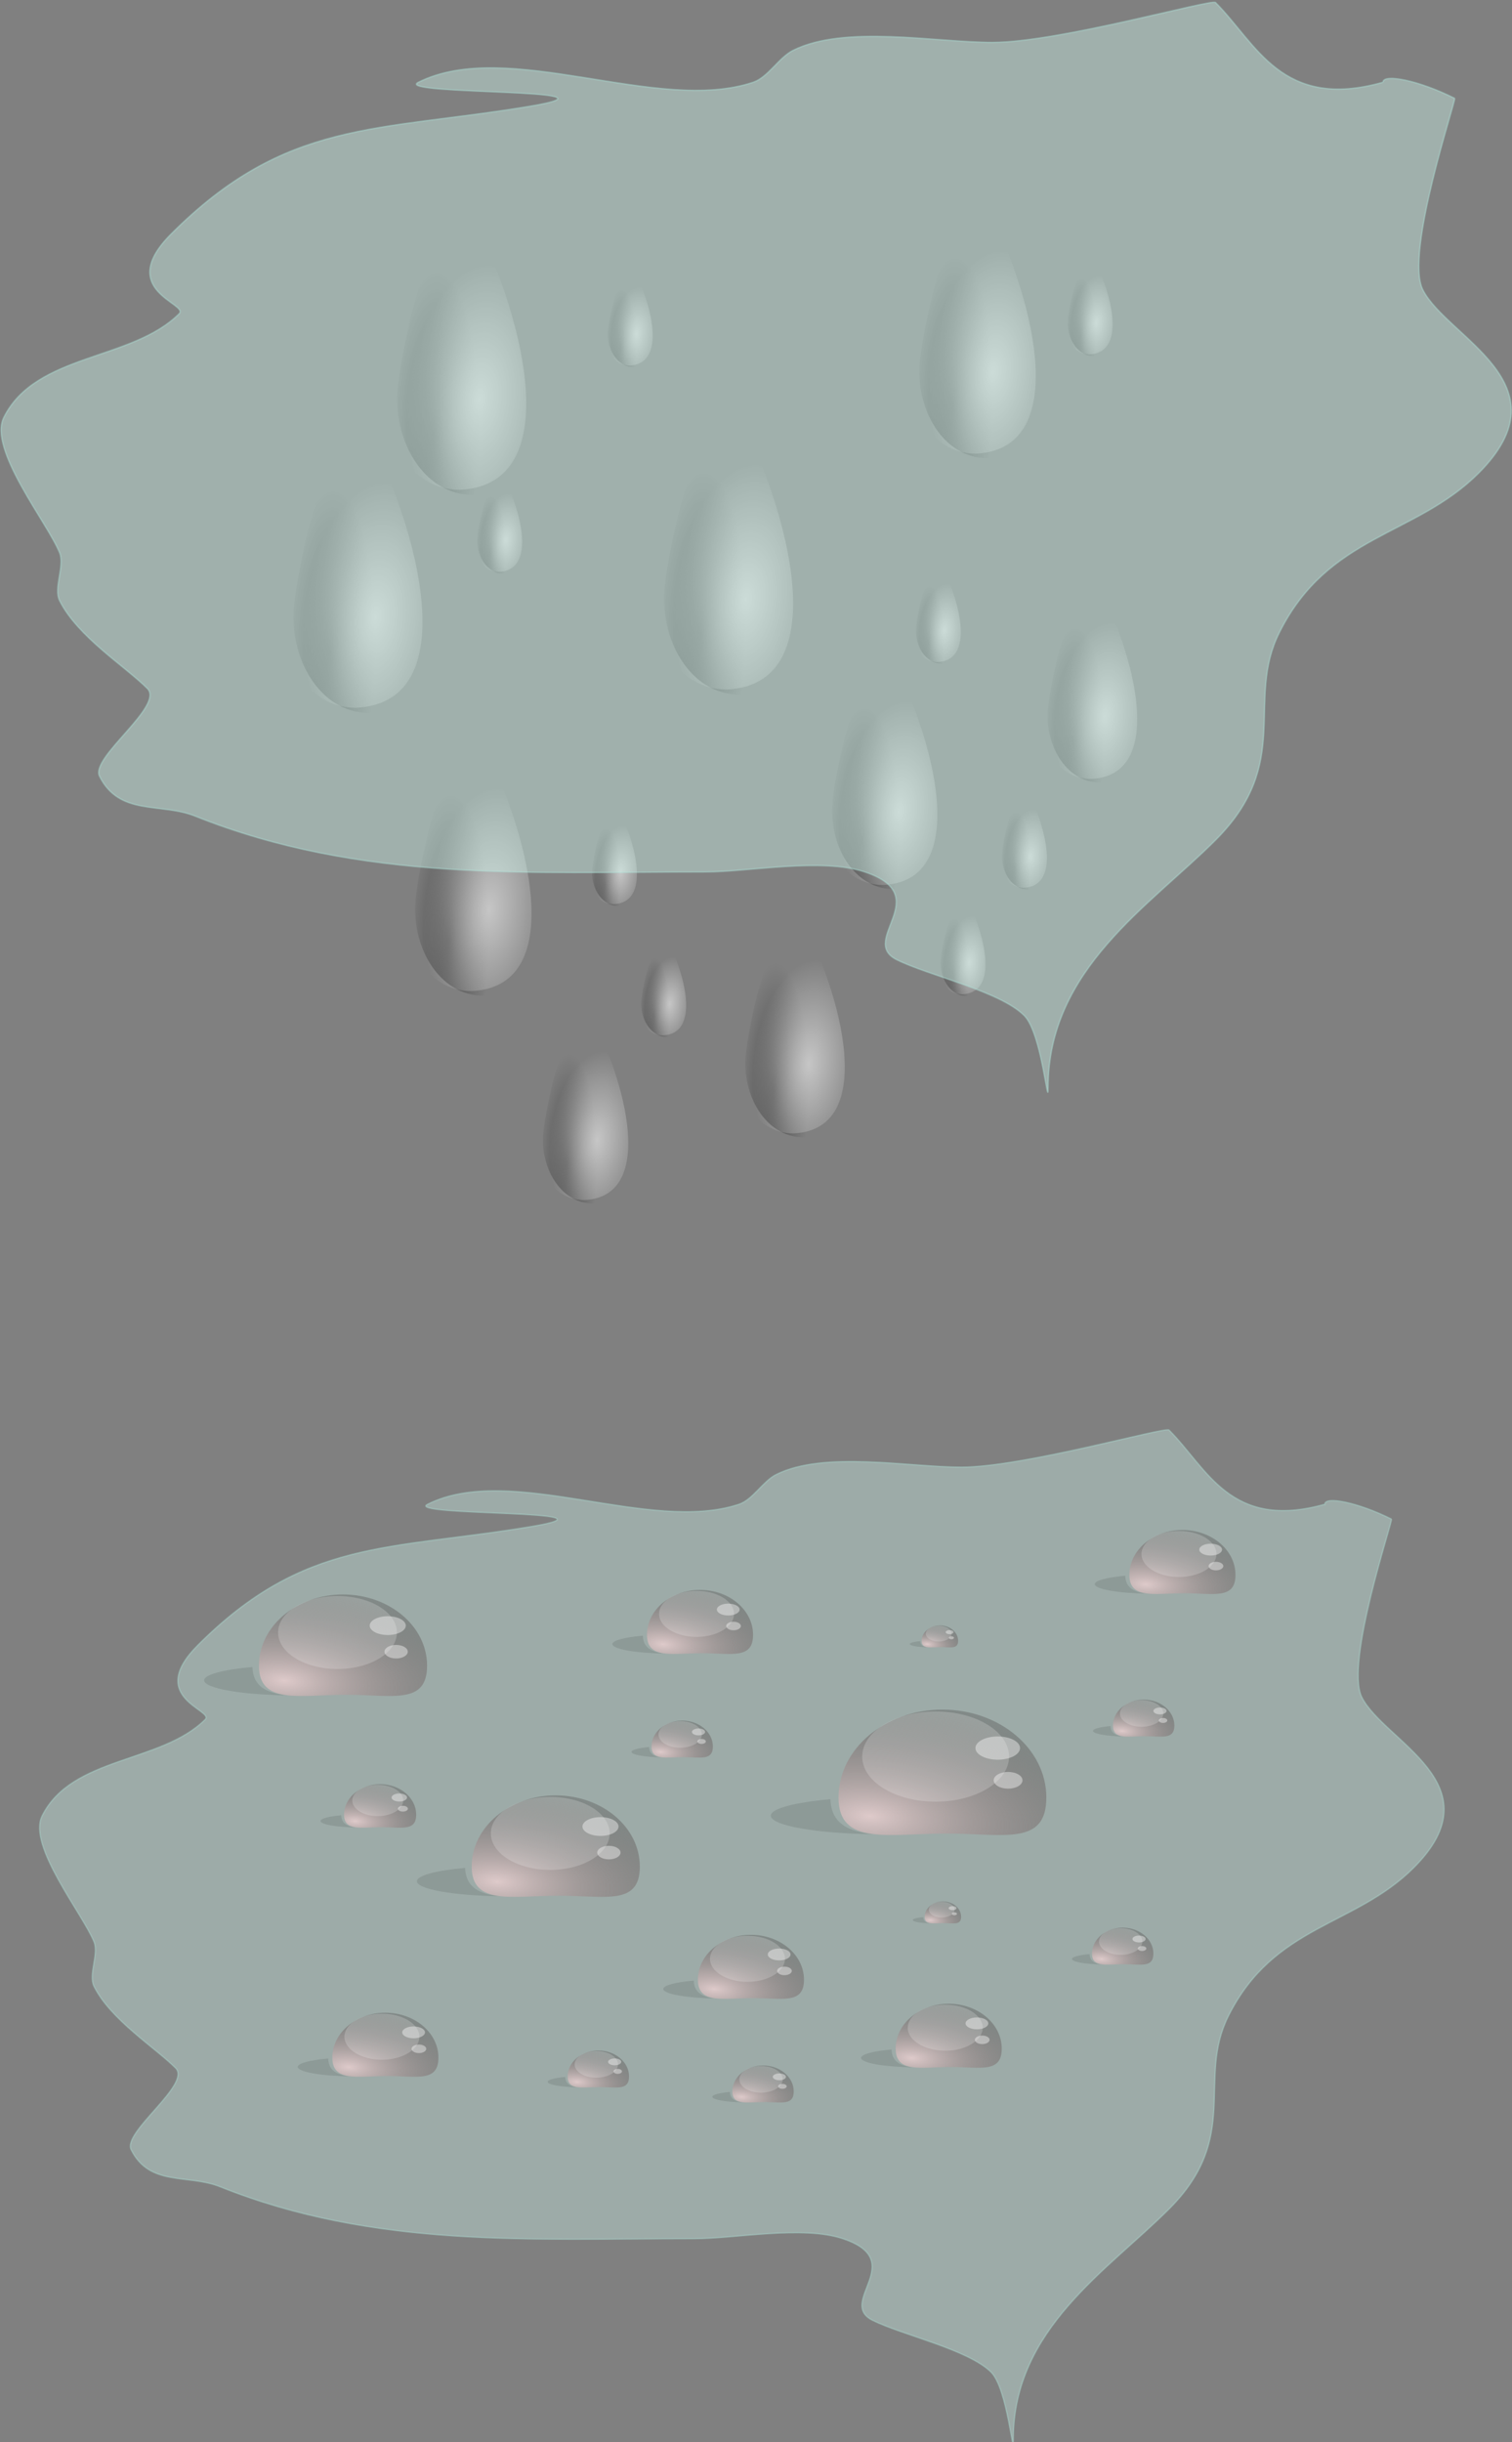<?xml version="1.0" encoding="UTF-8"?>
<svg version="1.1" viewBox="0 0 557.42 899.78" xmlns="http://www.w3.org/2000/svg" xmlns:xlink="http://www.w3.org/1999/xlink">
<rect x="0" y="0" width="557.42" height="899.78" fill="#808080" stroke="none"/>
<defs>
<radialGradient id="c" cx="-2464" cy="-3778.7" r="25.27" gradientTransform="matrix(3.675 .287 -.124 1.59 6116 2935)" gradientUnits="userSpaceOnUse">
<stop stop-color="#decaca" offset="0"/>
<stop stop-opacity="0" offset="1"/>
</radialGradient>
<radialGradient id="b" cx="-195.3" cy="582.29" r="118.76" gradientTransform="matrix(.635 .011 -.041 2.307 454.22 -838.71)" gradientUnits="userSpaceOnUse">
<stop offset="0"/>
<stop stop-opacity="0" offset="1"/>
</radialGradient>
<radialGradient id="a" cx="327.87" cy="768.84" r="118.76" gradientTransform="matrix(.995 .101 -.192 1.889 202.4 -1040.4)" gradientUnits="userSpaceOnUse">
<stop stop-color="#fff" offset="0"/>
<stop stop-color="#fff" stop-opacity="0" offset="1"/>
</radialGradient>
</defs>
<g transform="translate(-102.71 -28.462)">
<g transform="matrix(.492 0 0 .492 796.1 1879.8)">
<path d="m-416.67-2636.5c-70.684 19.829-88.085-26.974-116.67-55.556-2.716-2.716-109.1 27.778-155.56 27.778-39.567 0-102.92-12.43-138.89 5.556-9.866 4.933-17.446 18.778-27.778 22.222-66.907 22.302-170.89-31.22-233.33 0-18.331 9.166 153.36 4.069 77.778 16.667-107.17 17.862-169.9 8.785-250 88.889-39.394 39.394 12.401 48.711 5.556 55.556-32.986 32.986-99.829 27.436-122.22 72.222-11.174 22.348 30.603 73.729 38.889 94.444 3.676 9.191-4.424 24.485 0 33.333 12.514 25.028 45.875 45.875 61.111 61.111 12.062 12.062-39.908 47.963-33.333 61.111 13.969 27.939 42.608 18.154 66.667 27.778 115.67 46.268 231.71 38.889 355.56 38.889 30.154 0 80.878-10.078 111.11 0 49.719 16.573-4.673 47.663 22.222 61.111 21.885 10.943 71.86 21.86 88.889 38.889 12.423 12.423 16.667 67.568 16.667 50 0-82.29 70.569-126.12 116.67-172.22 54.198-54.198 20.584-96.724 44.444-144.44 34.228-68.455 94.777-67 138.89-111.11 62.686-62.686-22.258-94.516-38.889-127.78-12.814-25.628 23.618-132.64 22.222-133.33-25.316-12.658-50-17.312-50-11.111z" fill="#d5fff6" opacity=".339" stroke="#afe9dd" stroke-width="1px"/>
<g transform="matrix(2.493,0,0,2.493,5147.3,7068.1)" fill-rule="evenodd" stroke-width="0">
<g transform="translate(-9.907 .901)">
<path d="m-2480.3-3784.4c-8.575 0.754-14.506 2.258-14.506 4 0 2.397 11.122 4.348 25.128 4.5-6.277-0.575-10.439-2.598-10.622-8.5z" color="#000000" opacity=".102"/>
<path d="m-2427.8-3784.8c0 11.809-10.343 8.75-24.299 8.75s-26.24 3.059-26.24-8.75 11.314-21.382 25.27-21.382 25.27 9.573 25.27 21.382z" color="#000000" fill="url(#c)"/>
<ellipse transform="matrix(1.068,0,0,1.427,170.85,1609)" cx="-2458.4" cy="-3786.8" rx="16.718" ry="7.681" d="m -2441.682,-3786.8 c 0,4.242 -7.485,7.681 -16.718,7.681 -9.233,0 -16.718,-3.439 -16.718,-7.681 0,-4.242 7.485,-7.681 16.718,-7.681 9.233,0 16.718,3.439 16.718,7.681 z" color="#000000" fill="#fff" opacity=".195"/>
<ellipse transform="translate(1.581,-1.13)" cx="-2441.2" cy="-3795.7" rx="5.422" ry="2.824" d="m -2435.778,-3795.7 c 0,1.56 -2.428,2.824 -5.422,2.824 -2.994,0 -5.422,-1.264 -5.422,-2.824 0,-1.56 2.428,-2.824 5.422,-2.824 2.994,0 5.422,1.264 5.422,2.824 z" color="#000000" fill="#fff" opacity=".405"/>
<ellipse cx="-2437.1" cy="-3789" rx="3.502" ry="2.033" d="m -2433.598,-3789 c 0,1.123 -1.568,2.033 -3.502,2.033 -1.934,0 -3.502,-0.91 -3.502,-2.033 0,-1.123 1.568,-2.033 3.502,-2.033 1.934,0 3.502,0.91 3.502,2.033 z" color="#000000" fill="#fff" opacity=".405"/>
</g>
<g transform="matrix(1.236,0,0,1.236,685.24,873.39)">
<path d="m-2480.3-3784.4c-8.575 0.754-14.506 2.258-14.506 4 0 2.397 11.122 4.348 25.128 4.5-6.277-0.575-10.439-2.598-10.622-8.5z" color="#000000" opacity=".102"/>
<path d="m-2427.8-3784.8c0 11.809-10.343 8.75-24.299 8.75s-26.24 3.059-26.24-8.75 11.314-21.382 25.27-21.382 25.27 9.573 25.27 21.382z" color="#000000" fill="url(#c)"/>
<ellipse transform="matrix(1.068,0,0,1.427,170.85,1609)" cx="-2458.4" cy="-3786.8" rx="16.718" ry="7.681" d="m -2441.682,-3786.8 c 0,4.242 -7.485,7.681 -16.718,7.681 -9.233,0 -16.718,-3.439 -16.718,-7.681 0,-4.242 7.485,-7.681 16.718,-7.681 9.233,0 16.718,3.439 16.718,7.681 z" color="#000000" fill="#fff" opacity=".195"/>
<ellipse transform="translate(1.581,-1.13)" cx="-2441.2" cy="-3795.7" rx="5.422" ry="2.824" d="m -2435.778,-3795.7 c 0,1.56 -2.428,2.824 -5.422,2.824 -2.994,0 -5.422,-1.264 -5.422,-2.824 0,-1.56 2.428,-2.824 5.422,-2.824 2.994,0 5.422,1.264 5.422,2.824 z" color="#000000" fill="#fff" opacity=".405"/>
<ellipse cx="-2437.1" cy="-3789" rx="3.502" ry="2.033" d="m -2433.598,-3789 c 0,1.123 -1.568,2.033 -3.502,2.033 -1.934,0 -3.502,-0.91 -3.502,-2.033 0,-1.123 1.568,-2.033 3.502,-2.033 1.934,0 3.502,0.91 3.502,2.033 z" color="#000000" fill="#fff" opacity=".405"/>
</g>
<g transform="matrix(.631 0 0 .631 -796.98 -1341)">
<path d="m-2480.3-3784.4c-8.575 0.754-14.506 2.258-14.506 4 0 2.397 11.122 4.348 25.128 4.5-6.277-0.575-10.439-2.598-10.622-8.5z" color="#000000" opacity=".102"/>
<path d="m-2427.8-3784.8c0 11.809-10.343 8.75-24.299 8.75s-26.24 3.059-26.24-8.75 11.314-21.382 25.27-21.382 25.27 9.573 25.27 21.382z" color="#000000" fill="url(#c)"/>
<ellipse transform="matrix(1.068,0,0,1.427,170.85,1609)" cx="-2458.4" cy="-3786.8" rx="16.718" ry="7.681" d="m -2441.682,-3786.8 c 0,4.242 -7.485,7.681 -16.718,7.681 -9.233,0 -16.718,-3.439 -16.718,-7.681 0,-4.242 7.485,-7.681 16.718,-7.681 9.233,0 16.718,3.439 16.718,7.681 z" color="#000000" fill="#fff" opacity=".195"/>
<ellipse transform="translate(1.581,-1.13)" cx="-2441.2" cy="-3795.7" rx="5.422" ry="2.824" d="m -2435.778,-3795.7 c 0,1.56 -2.428,2.824 -5.422,2.824 -2.994,0 -5.422,-1.264 -5.422,-2.824 0,-1.56 2.428,-2.824 5.422,-2.824 2.994,0 5.422,1.264 5.422,2.824 z" color="#000000" fill="#fff" opacity=".405"/>
<ellipse cx="-2437.1" cy="-3789" rx="3.502" ry="2.033" d="m -2433.598,-3789 c 0,1.123 -1.568,2.033 -3.502,2.033 -1.934,0 -3.502,-0.91 -3.502,-2.033 0,-1.123 1.568,-2.033 3.502,-2.033 1.934,0 3.502,0.91 3.502,2.033 z" color="#000000" fill="#fff" opacity=".405"/>
</g>
<g transform="matrix(.631 0 0 .631 -856.42 -1361.7)">
<path d="m-2480.3-3784.4c-8.575 0.754-14.506 2.258-14.506 4 0 2.397 11.122 4.348 25.128 4.5-6.277-0.575-10.439-2.598-10.622-8.5z" color="#000000" opacity=".102"/>
<path d="m-2427.8-3784.8c0 11.809-10.343 8.75-24.299 8.75s-26.24 3.059-26.24-8.75 11.314-21.382 25.27-21.382 25.27 9.573 25.27 21.382z" color="#000000" fill="url(#c)"/>
<ellipse transform="matrix(1.068,0,0,1.427,170.85,1609)" cx="-2458.4" cy="-3786.8" rx="16.718" ry="7.681" d="m -2441.682,-3786.8 c 0,4.242 -7.485,7.681 -16.718,7.681 -9.233,0 -16.718,-3.439 -16.718,-7.681 0,-4.242 7.485,-7.681 16.718,-7.681 9.233,0 16.718,3.439 16.718,7.681 z" color="#000000" fill="#fff" opacity=".195"/>
<ellipse transform="translate(1.581,-1.13)" cx="-2441.2" cy="-3795.7" rx="5.422" ry="2.824" d="m -2435.778,-3795.7 c 0,1.56 -2.428,2.824 -5.422,2.824 -2.994,0 -5.422,-1.264 -5.422,-2.824 0,-1.56 2.428,-2.824 5.422,-2.824 2.994,0 5.422,1.264 5.422,2.824 z" color="#000000" fill="#fff" opacity=".405"/>
<ellipse cx="-2437.1" cy="-3789" rx="3.502" ry="2.033" d="m -2433.598,-3789 c 0,1.123 -1.568,2.033 -3.502,2.033 -1.934,0 -3.502,-0.91 -3.502,-2.033 0,-1.123 1.568,-2.033 3.502,-2.033 1.934,0 3.502,0.91 3.502,2.033 z" color="#000000" fill="#fff" opacity=".405"/>
</g>
<g transform="matrix(.631 0 0 .631 -966.3 -1338.3)">
<path d="m-2480.3-3784.4c-8.575 0.754-14.506 2.258-14.506 4 0 2.397 11.122 4.348 25.128 4.5-6.277-0.575-10.439-2.598-10.622-8.5z" color="#000000" opacity=".102"/>
<path d="m-2427.8-3784.8c0 11.809-10.343 8.75-24.299 8.75s-26.24 3.059-26.24-8.75 11.314-21.382 25.27-21.382 25.27 9.573 25.27 21.382z" color="#000000" fill="url(#c)"/>
<ellipse transform="matrix(1.068,0,0,1.427,170.85,1609)" cx="-2458.4" cy="-3786.8" rx="16.718" ry="7.681" d="m -2441.682,-3786.8 c 0,4.242 -7.485,7.681 -16.718,7.681 -9.233,0 -16.718,-3.439 -16.718,-7.681 0,-4.242 7.485,-7.681 16.718,-7.681 9.233,0 16.718,3.439 16.718,7.681 z" color="#000000" fill="#fff" opacity=".195"/>
<ellipse transform="translate(1.581,-1.13)" cx="-2441.2" cy="-3795.7" rx="5.422" ry="2.824" d="m -2435.778,-3795.7 c 0,1.56 -2.428,2.824 -5.422,2.824 -2.994,0 -5.422,-1.264 -5.422,-2.824 0,-1.56 2.428,-2.824 5.422,-2.824 2.994,0 5.422,1.264 5.422,2.824 z" color="#000000" fill="#fff" opacity=".405"/>
<ellipse cx="-2437.1" cy="-3789" rx="3.502" ry="2.033" d="m -2433.598,-3789 c 0,1.123 -1.568,2.033 -3.502,2.033 -1.934,0 -3.502,-0.91 -3.502,-2.033 0,-1.123 1.568,-2.033 3.502,-2.033 1.934,0 3.502,0.91 3.502,2.033 z" color="#000000" fill="#fff" opacity=".405"/>
</g>
<g transform="matrix(.365 0 0 .365 -1554.8 -2339.4)">
<path d="m-2480.3-3784.4c-8.575 0.754-14.506 2.258-14.506 4 0 2.397 11.122 4.348 25.128 4.5-6.277-0.575-10.439-2.598-10.622-8.5z" color="#000000" opacity=".102"/>
<path d="m-2427.8-3784.8c0 11.809-10.343 8.75-24.299 8.75s-26.24 3.059-26.24-8.75 11.314-21.382 25.27-21.382 25.27 9.573 25.27 21.382z" color="#000000" fill="url(#c)"/>
<ellipse transform="matrix(1.068,0,0,1.427,170.85,1609)" cx="-2458.4" cy="-3786.8" rx="16.718" ry="7.681" d="m -2441.682,-3786.8 c 0,4.242 -7.485,7.681 -16.718,7.681 -9.233,0 -16.718,-3.439 -16.718,-7.681 0,-4.242 7.485,-7.681 16.718,-7.681 9.233,0 16.718,3.439 16.718,7.681 z" color="#000000" fill="#fff" opacity=".195"/>
<ellipse transform="translate(1.581,-1.13)" cx="-2441.2" cy="-3795.7" rx="5.422" ry="2.824" d="m -2435.778,-3795.7 c 0,1.56 -2.428,2.824 -5.422,2.824 -2.994,0 -5.422,-1.264 -5.422,-2.824 0,-1.56 2.428,-2.824 5.422,-2.824 2.994,0 5.422,1.264 5.422,2.824 z" color="#000000" fill="#fff" opacity=".405"/>
<ellipse cx="-2437.1" cy="-3789" rx="3.502" ry="2.033" d="m -2433.598,-3789 c 0,1.123 -1.568,2.033 -3.502,2.033 -1.934,0 -3.502,-0.91 -3.502,-2.033 0,-1.123 1.568,-2.033 3.502,-2.033 1.934,0 3.502,0.91 3.502,2.033 z" color="#000000" fill="#fff" opacity=".405"/>
</g>
<g transform="matrix(.365 0 0 .365 -1505.3 -2334.9)">
<path d="m-2480.3-3784.4c-8.575 0.754-14.506 2.258-14.506 4 0 2.397 11.122 4.348 25.128 4.5-6.277-0.575-10.439-2.598-10.622-8.5z" color="#000000" opacity=".102"/>
<path d="m-2427.8-3784.8c0 11.809-10.343 8.75-24.299 8.75s-26.24 3.059-26.24-8.75 11.314-21.382 25.27-21.382 25.27 9.573 25.27 21.382z" color="#000000" fill="url(#c)"/>
<ellipse transform="matrix(1.068,0,0,1.427,170.85,1609)" cx="-2458.4" cy="-3786.8" rx="16.718" ry="7.681" d="m -2441.682,-3786.8 c 0,4.242 -7.485,7.681 -16.718,7.681 -9.233,0 -16.718,-3.439 -16.718,-7.681 0,-4.242 7.485,-7.681 16.718,-7.681 9.233,0 16.718,3.439 16.718,7.681 z" color="#000000" fill="#fff" opacity=".195"/>
<ellipse transform="translate(1.581,-1.13)" cx="-2441.2" cy="-3795.7" rx="5.422" ry="2.824" d="m -2435.778,-3795.7 c 0,1.56 -2.428,2.824 -5.422,2.824 -2.994,0 -5.422,-1.264 -5.422,-2.824 0,-1.56 2.428,-2.824 5.422,-2.824 2.994,0 5.422,1.264 5.422,2.824 z" color="#000000" fill="#fff" opacity=".405"/>
<ellipse cx="-2437.1" cy="-3789" rx="3.502" ry="2.033" d="m -2433.598,-3789 c 0,1.123 -1.568,2.033 -3.502,2.033 -1.934,0 -3.502,-0.91 -3.502,-2.033 0,-1.123 1.568,-2.033 3.502,-2.033 1.934,0 3.502,0.91 3.502,2.033 z" color="#000000" fill="#fff" opacity=".405"/>
</g>
<g transform="matrix(.365 0 0 .365 -1397.2 -2376.3)">
<path d="m-2480.3-3784.4c-8.575 0.754-14.506 2.258-14.506 4 0 2.397 11.122 4.348 25.128 4.5-6.277-0.575-10.439-2.598-10.622-8.5z" color="#000000" opacity=".102"/>
<path d="m-2427.8-3784.8c0 11.809-10.343 8.75-24.299 8.75s-26.24 3.059-26.24-8.75 11.314-21.382 25.27-21.382 25.27 9.573 25.27 21.382z" color="#000000" fill="url(#c)"/>
<ellipse transform="matrix(1.068,0,0,1.427,170.85,1609)" cx="-2458.4" cy="-3786.8" rx="16.718" ry="7.681" d="m -2441.682,-3786.8 c 0,4.242 -7.485,7.681 -16.718,7.681 -9.233,0 -16.718,-3.439 -16.718,-7.681 0,-4.242 7.485,-7.681 16.718,-7.681 9.233,0 16.718,3.439 16.718,7.681 z" color="#000000" fill="#fff" opacity=".195"/>
<ellipse transform="translate(1.581,-1.13)" cx="-2441.2" cy="-3795.7" rx="5.422" ry="2.824" d="m -2435.778,-3795.7 c 0,1.56 -2.428,2.824 -5.422,2.824 -2.994,0 -5.422,-1.264 -5.422,-2.824 0,-1.56 2.428,-2.824 5.422,-2.824 2.994,0 5.422,1.264 5.422,2.824 z" color="#000000" fill="#fff" opacity=".405"/>
<ellipse cx="-2437.1" cy="-3789" rx="3.502" ry="2.033" d="m -2433.598,-3789 c 0,1.123 -1.568,2.033 -3.502,2.033 -1.934,0 -3.502,-0.91 -3.502,-2.033 0,-1.123 1.568,-2.033 3.502,-2.033 1.934,0 3.502,0.91 3.502,2.033 z" color="#000000" fill="#fff" opacity=".405"/>
</g>
<g transform="translate(-73.853,-59.443)">
<path d="m-2480.3-3784.4c-8.575 0.754-14.506 2.258-14.506 4 0 2.397 11.122 4.348 25.128 4.5-6.277-0.575-10.439-2.598-10.622-8.5z" color="#000000" opacity=".102"/>
<path d="m-2427.8-3784.8c0 11.809-10.343 8.75-24.299 8.75s-26.24 3.059-26.24-8.75 11.314-21.382 25.27-21.382 25.27 9.573 25.27 21.382z" color="#000000" fill="url(#c)"/>
<ellipse transform="matrix(1.068,0,0,1.427,170.85,1609)" cx="-2458.4" cy="-3786.8" rx="16.718" ry="7.681" d="m -2441.682,-3786.8 c 0,4.242 -7.485,7.681 -16.718,7.681 -9.233,0 -16.718,-3.439 -16.718,-7.681 0,-4.242 7.485,-7.681 16.718,-7.681 9.233,0 16.718,3.439 16.718,7.681 z" color="#000000" fill="#fff" opacity=".195"/>
<ellipse transform="translate(1.581,-1.13)" cx="-2441.2" cy="-3795.7" rx="5.422" ry="2.824" d="m -2435.778,-3795.7 c 0,1.56 -2.428,2.824 -5.422,2.824 -2.994,0 -5.422,-1.264 -5.422,-2.824 0,-1.56 2.428,-2.824 5.422,-2.824 2.994,0 5.422,1.264 5.422,2.824 z" color="#000000" fill="#fff" opacity=".405"/>
<ellipse cx="-2437.1" cy="-3789" rx="3.502" ry="2.033" d="m -2433.598,-3789 c 0,1.123 -1.568,2.033 -3.502,2.033 -1.934,0 -3.502,-0.91 -3.502,-2.033 0,-1.123 1.568,-2.033 3.502,-2.033 1.934,0 3.502,0.91 3.502,2.033 z" color="#000000" fill="#fff" opacity=".405"/>
</g>
<g transform="matrix(.631 0 0 .631 -871.73 -1465.3)">
<path d="m-2480.3-3784.4c-8.575 0.754-14.506 2.258-14.506 4 0 2.397 11.122 4.348 25.128 4.5-6.277-0.575-10.439-2.598-10.622-8.5z" color="#000000" opacity=".102"/>
<path d="m-2427.8-3784.8c0 11.809-10.343 8.75-24.299 8.75s-26.24 3.059-26.24-8.75 11.314-21.382 25.27-21.382 25.27 9.573 25.27 21.382z" color="#000000" fill="url(#c)"/>
<ellipse transform="matrix(1.068,0,0,1.427,170.85,1609)" cx="-2458.4" cy="-3786.8" rx="16.718" ry="7.681" d="m -2441.682,-3786.8 c 0,4.242 -7.485,7.681 -16.718,7.681 -9.233,0 -16.718,-3.439 -16.718,-7.681 0,-4.242 7.485,-7.681 16.718,-7.681 9.233,0 16.718,3.439 16.718,7.681 z" color="#000000" fill="#fff" opacity=".195"/>
<ellipse transform="translate(1.581,-1.13)" cx="-2441.2" cy="-3795.7" rx="5.422" ry="2.824" d="m -2435.778,-3795.7 c 0,1.56 -2.428,2.824 -5.422,2.824 -2.994,0 -5.422,-1.264 -5.422,-2.824 0,-1.56 2.428,-2.824 5.422,-2.824 2.994,0 5.422,1.264 5.422,2.824 z" color="#000000" fill="#fff" opacity=".405"/>
<ellipse cx="-2437.1" cy="-3789" rx="3.502" ry="2.033" d="m -2433.598,-3789 c 0,1.123 -1.568,2.033 -3.502,2.033 -1.934,0 -3.502,-0.91 -3.502,-2.033 0,-1.123 1.568,-2.033 3.502,-2.033 1.934,0 3.502,0.91 3.502,2.033 z" color="#000000" fill="#fff" opacity=".405"/>
</g>
<g transform="matrix(.365 0 0 .365 -1529.6 -2438.5)">
<path d="m-2480.3-3784.4c-8.575 0.754-14.506 2.258-14.506 4 0 2.397 11.122 4.348 25.128 4.5-6.277-0.575-10.439-2.598-10.622-8.5z" color="#000000" opacity=".102"/>
<path d="m-2427.8-3784.8c0 11.809-10.343 8.75-24.299 8.75s-26.24 3.059-26.24-8.75 11.314-21.382 25.27-21.382 25.27 9.573 25.27 21.382z" color="#000000" fill="url(#c)"/>
<ellipse transform="matrix(1.068,0,0,1.427,170.85,1609)" cx="-2458.4" cy="-3786.8" rx="16.718" ry="7.681" d="m -2441.682,-3786.8 c 0,4.242 -7.485,7.681 -16.718,7.681 -9.233,0 -16.718,-3.439 -16.718,-7.681 0,-4.242 7.485,-7.681 16.718,-7.681 9.233,0 16.718,3.439 16.718,7.681 z" color="#000000" fill="#fff" opacity=".195"/>
<ellipse transform="translate(1.581,-1.13)" cx="-2441.2" cy="-3795.7" rx="5.422" ry="2.824" d="m -2435.778,-3795.7 c 0,1.56 -2.428,2.824 -5.422,2.824 -2.994,0 -5.422,-1.264 -5.422,-2.824 0,-1.56 2.428,-2.824 5.422,-2.824 2.994,0 5.422,1.264 5.422,2.824 z" color="#000000" fill="#fff" opacity=".405"/>
<ellipse cx="-2437.1" cy="-3789" rx="3.502" ry="2.033" d="m -2433.598,-3789 c 0,1.123 -1.568,2.033 -3.502,2.033 -1.934,0 -3.502,-0.91 -3.502,-2.033 0,-1.123 1.568,-2.033 3.502,-2.033 1.934,0 3.502,0.91 3.502,2.033 z" color="#000000" fill="#fff" opacity=".405"/>
</g>
<g transform="matrix(.631 0 0 .631 -726.73 -1483.3)">
<path d="m-2480.3-3784.4c-8.575 0.754-14.506 2.258-14.506 4 0 2.397 11.122 4.348 25.128 4.5-6.277-0.575-10.439-2.598-10.622-8.5z" color="#000000" opacity=".102"/>
<path d="m-2427.8-3784.8c0 11.809-10.343 8.75-24.299 8.75s-26.24 3.059-26.24-8.75 11.314-21.382 25.27-21.382 25.27 9.573 25.27 21.382z" color="#000000" fill="url(#c)"/>
<ellipse transform="matrix(1.068,0,0,1.427,170.85,1609)" cx="-2458.4" cy="-3786.8" rx="16.718" ry="7.681" d="m -2441.682,-3786.8 c 0,4.242 -7.485,7.681 -16.718,7.681 -9.233,0 -16.718,-3.439 -16.718,-7.681 0,-4.242 7.485,-7.681 16.718,-7.681 9.233,0 16.718,3.439 16.718,7.681 z" color="#000000" fill="#fff" opacity=".195"/>
<ellipse transform="translate(1.581,-1.13)" cx="-2441.2" cy="-3795.7" rx="5.422" ry="2.824" d="m -2435.778,-3795.7 c 0,1.56 -2.428,2.824 -5.422,2.824 -2.994,0 -5.422,-1.264 -5.422,-2.824 0,-1.56 2.428,-2.824 5.422,-2.824 2.994,0 5.422,1.264 5.422,2.824 z" color="#000000" fill="#fff" opacity=".405"/>
<ellipse cx="-2437.1" cy="-3789" rx="3.502" ry="2.033" d="m -2433.598,-3789 c 0,1.123 -1.568,2.033 -3.502,2.033 -1.934,0 -3.502,-0.91 -3.502,-2.033 0,-1.123 1.568,-2.033 3.502,-2.033 1.934,0 3.502,0.91 3.502,2.033 z" color="#000000" fill="#fff" opacity=".405"/>
</g>
<g transform="matrix(.365 0 0 .365 -1390.9 -2444.8)">
<path d="m-2480.3-3784.4c-8.575 0.754-14.506 2.258-14.506 4 0 2.397 11.122 4.348 25.128 4.5-6.277-0.575-10.439-2.598-10.622-8.5z" color="#000000" opacity=".102"/>
<path d="m-2427.8-3784.8c0 11.809-10.343 8.75-24.299 8.75s-26.24 3.059-26.24-8.75 11.314-21.382 25.27-21.382 25.27 9.573 25.27 21.382z" color="#000000" fill="url(#c)"/>
<ellipse transform="matrix(1.068,0,0,1.427,170.85,1609)" cx="-2458.4" cy="-3786.8" rx="16.718" ry="7.681" d="m -2441.682,-3786.8 c 0,4.242 -7.485,7.681 -16.718,7.681 -9.233,0 -16.718,-3.439 -16.718,-7.681 0,-4.242 7.485,-7.681 16.718,-7.681 9.233,0 16.718,3.439 16.718,7.681 z" color="#000000" fill="#fff" opacity=".195"/>
<ellipse transform="translate(1.581,-1.13)" cx="-2441.2" cy="-3795.7" rx="5.422" ry="2.824" d="m -2435.778,-3795.7 c 0,1.56 -2.428,2.824 -5.422,2.824 -2.994,0 -5.422,-1.264 -5.422,-2.824 0,-1.56 2.428,-2.824 5.422,-2.824 2.994,0 5.422,1.264 5.422,2.824 z" color="#000000" fill="#fff" opacity=".405"/>
<ellipse cx="-2437.1" cy="-3789" rx="3.502" ry="2.033" d="m -2433.598,-3789 c 0,1.123 -1.568,2.033 -3.502,2.033 -1.934,0 -3.502,-0.91 -3.502,-2.033 0,-1.123 1.568,-2.033 3.502,-2.033 1.934,0 3.502,0.91 3.502,2.033 z" color="#000000" fill="#fff" opacity=".405"/>
</g>
<g transform="matrix(.217 0 0 .217 -1815.2 -3030.4)">
<path d="m-2480.3-3784.4c-8.575 0.754-14.506 2.258-14.506 4 0 2.397 11.122 4.348 25.128 4.5-6.277-0.575-10.439-2.598-10.622-8.5z" color="#000000" opacity=".102"/>
<path d="m-2427.8-3784.8c0 11.809-10.343 8.75-24.299 8.75s-26.24 3.059-26.24-8.75 11.314-21.382 25.27-21.382 25.27 9.573 25.27 21.382z" color="#000000" fill="url(#c)"/>
<ellipse transform="matrix(1.068,0,0,1.427,170.85,1609)" cx="-2458.4" cy="-3786.8" rx="16.718" ry="7.681" d="m -2441.682,-3786.8 c 0,4.242 -7.485,7.681 -16.718,7.681 -9.233,0 -16.718,-3.439 -16.718,-7.681 0,-4.242 7.485,-7.681 16.718,-7.681 9.233,0 16.718,3.439 16.718,7.681 z" color="#000000" fill="#fff" opacity=".195"/>
<ellipse transform="translate(1.581,-1.13)" cx="-2441.2" cy="-3795.7" rx="5.422" ry="2.824" d="m -2435.778,-3795.7 c 0,1.56 -2.428,2.824 -5.422,2.824 -2.994,0 -5.422,-1.264 -5.422,-2.824 0,-1.56 2.428,-2.824 5.422,-2.824 2.994,0 5.422,1.264 5.422,2.824 z" color="#000000" fill="#fff" opacity=".405"/>
<ellipse cx="-2437.1" cy="-3789" rx="3.502" ry="2.033" d="m -2433.598,-3789 c 0,1.123 -1.568,2.033 -3.502,2.033 -1.934,0 -3.502,-0.91 -3.502,-2.033 0,-1.123 1.568,-2.033 3.502,-2.033 1.934,0 3.502,0.91 3.502,2.033 z" color="#000000" fill="#fff" opacity=".405"/>
</g>
<g transform="matrix(.217 0 0 .217 -1814.3 -2947.5)">
<path d="m-2480.3-3784.4c-8.575 0.754-14.506 2.258-14.506 4 0 2.397 11.122 4.348 25.128 4.5-6.277-0.575-10.439-2.598-10.622-8.5z" color="#000000" opacity=".102"/>
<path d="m-2427.8-3784.8c0 11.809-10.343 8.75-24.299 8.75s-26.24 3.059-26.24-8.75 11.314-21.382 25.27-21.382 25.27 9.573 25.27 21.382z" color="#000000" fill="url(#c)"/>
<ellipse transform="matrix(1.068,0,0,1.427,170.85,1609)" cx="-2458.4" cy="-3786.8" rx="16.718" ry="7.681" d="m -2441.682,-3786.8 c 0,4.242 -7.485,7.681 -16.718,7.681 -9.233,0 -16.718,-3.439 -16.718,-7.681 0,-4.242 7.485,-7.681 16.718,-7.681 9.233,0 16.718,3.439 16.718,7.681 z" color="#000000" fill="#fff" opacity=".195"/>
<ellipse transform="translate(1.581,-1.13)" cx="-2441.2" cy="-3795.7" rx="5.422" ry="2.824" d="m -2435.778,-3795.7 c 0,1.56 -2.428,2.824 -5.422,2.824 -2.994,0 -5.422,-1.264 -5.422,-2.824 0,-1.56 2.428,-2.824 5.422,-2.824 2.994,0 5.422,1.264 5.422,2.824 z" color="#000000" fill="#fff" opacity=".405"/>
<ellipse cx="-2437.1" cy="-3789" rx="3.502" ry="2.033" d="m -2433.598,-3789 c 0,1.123 -1.568,2.033 -3.502,2.033 -1.934,0 -3.502,-0.91 -3.502,-2.033 0,-1.123 1.568,-2.033 3.502,-2.033 1.934,0 3.502,0.91 3.502,2.033 z" color="#000000" fill="#fff" opacity=".405"/>
</g>
<g transform="matrix(.429 0 0 .429 -1463.4 -2175.8)">
<path d="m-2480.3-3784.4c-8.575 0.754-14.506 2.258-14.506 4 0 2.397 11.122 4.348 25.128 4.5-6.277-0.575-10.439-2.598-10.622-8.5z" color="#000000" opacity=".102"/>
<path d="m-2427.8-3784.8c0 11.809-10.343 8.75-24.299 8.75s-26.24 3.059-26.24-8.75 11.314-21.382 25.27-21.382 25.27 9.573 25.27 21.382z" color="#000000" fill="url(#c)"/>
<ellipse transform="matrix(1.068,0,0,1.427,170.85,1609)" cx="-2458.4" cy="-3786.8" rx="16.718" ry="7.681" d="m -2441.682,-3786.8 c 0,4.242 -7.485,7.681 -16.718,7.681 -9.233,0 -16.718,-3.439 -16.718,-7.681 0,-4.242 7.485,-7.681 16.718,-7.681 9.233,0 16.718,3.439 16.718,7.681 z" color="#000000" fill="#fff" opacity=".195"/>
<ellipse transform="translate(1.581,-1.13)" cx="-2441.2" cy="-3795.7" rx="5.422" ry="2.824" d="m -2435.778,-3795.7 c 0,1.56 -2.428,2.824 -5.422,2.824 -2.994,0 -5.422,-1.264 -5.422,-2.824 0,-1.56 2.428,-2.824 5.422,-2.824 2.994,0 5.422,1.264 5.422,2.824 z" color="#000000" fill="#fff" opacity=".405"/>
<ellipse cx="-2437.1" cy="-3789" rx="3.502" ry="2.033" d="m -2433.598,-3789 c 0,1.123 -1.568,2.033 -3.502,2.033 -1.934,0 -3.502,-0.91 -3.502,-2.033 0,-1.123 1.568,-2.033 3.502,-2.033 1.934,0 3.502,0.91 3.502,2.033 z" color="#000000" fill="#fff" opacity=".405"/>
</g>
</g>
</g>
<g transform="matrix(.529 0 0 .529 627.25 2026.6)">
<g transform="translate(1219.8,-5200.5)" opacity=".625">
<g transform="matrix(.342 0 0 .342 -1689.8 1848.8)">
<g transform="translate(-74.286,-37.143)" fill-rule="evenodd" stroke-width="0">
<path d="m371.43 603.79c-85.21 0-134.56-94.615-125.71-178.57 7.679-72.903 55.629-310.61 131.43-304.29 84.897 143.67 189.07 474.12-5.714 482.86z" color="#000000" fill="url(#b)" opacity=".655"/>
<path d="m348.57 595.22c-85.21 0-134.56-94.615-125.71-178.57 7.679-72.903 55.629-310.61 131.43-304.29 84.897 143.67 189.07 474.12-5.714 482.86z" color="#000000" fill="url(#a)" opacity=".883"/>
</g>
</g>
<g transform="matrix(.419 0 0 .419 -2006 1530.6)">
<g transform="translate(-74.286,-37.143)" fill-rule="evenodd" stroke-width="0">
<path d="m371.43 603.79c-85.21 0-134.56-94.615-125.71-178.57 7.679-72.903 55.629-310.61 131.43-304.29 84.897 143.67 189.07 474.12-5.714 482.86z" color="#000000" fill="url(#b)" opacity=".655"/>
<path d="m348.57 595.22c-85.21 0-134.56-94.615-125.71-178.57 7.679-72.903 55.629-310.61 131.43-304.29 84.897 143.67 189.07 474.12-5.714 482.86z" color="#000000" fill="url(#a)" opacity=".883"/>
</g>
</g>
<g transform="matrix(.419 0 0 .419 -1820 1669.7)">
<g transform="translate(-74.286,-37.143)" fill-rule="evenodd" stroke-width="0">
<path d="m371.43 603.79c-85.21 0-134.56-94.615-125.71-178.57 7.679-72.903 55.629-310.61 131.43-304.29 84.897 143.67 189.07 474.12-5.714 482.86z" color="#000000" fill="url(#b)" opacity=".655"/>
<path d="m348.57 595.22c-85.21 0-134.56-94.615-125.71-178.57 7.679-72.903 55.629-310.61 131.43-304.29 84.897 143.67 189.07 474.12-5.714 482.86z" color="#000000" fill="url(#a)" opacity=".883"/>
</g>
</g>
<g transform="matrix(.419 0 0 .419 -2078.3 1682.4)">
<g transform="translate(-74.286,-37.143)" fill-rule="evenodd" stroke-width="0">
<path d="m371.43 603.79c-85.21 0-134.56-94.615-125.71-178.57 7.679-72.903 55.629-310.61 131.43-304.29 84.897 143.67 189.07 474.12-5.714 482.86z" color="#000000" fill="url(#b)" opacity=".655"/>
<path d="m348.57 595.22c-85.21 0-134.56-94.615-125.71-178.57 7.679-72.903 55.629-310.61 131.43-304.29 84.897 143.67 189.07 474.12-5.714 482.86z" color="#000000" fill="url(#a)" opacity=".883"/>
</g>
</g>
<g transform="matrix(.378 0 0 .378 -1986.5 1902.6)">
<g transform="translate(-74.286,-37.143)" fill-rule="evenodd" stroke-width="0">
<path d="m371.43 603.79c-85.21 0-134.56-94.615-125.71-178.57 7.679-72.903 55.629-310.61 131.43-304.29 84.897 143.67 189.07 474.12-5.714 482.86z" color="#000000" fill="url(#b)" opacity=".655"/>
<path d="m348.57 595.22c-85.21 0-134.56-94.615-125.71-178.57 7.679-72.903 55.629-310.61 131.43-304.29 84.897 143.67 189.07 474.12-5.714 482.86z" color="#000000" fill="url(#a)" opacity=".883"/>
</g>
</g>
<g transform="matrix(.323 0 0 .323 -1747 2032.4)">
<g transform="translate(-74.286,-37.143)" fill-rule="evenodd" stroke-width="0">
<path d="m371.43 603.79c-85.21 0-134.56-94.615-125.71-178.57 7.679-72.903 55.629-310.61 131.43-304.29 84.897 143.67 189.07 474.12-5.714 482.86z" color="#000000" fill="url(#b)" opacity=".655"/>
<path d="m348.57 595.22c-85.21 0-134.56-94.615-125.71-178.57 7.679-72.903 55.629-310.61 131.43-304.29 84.897 143.67 189.07 474.12-5.714 482.86z" color="#000000" fill="url(#a)" opacity=".883"/>
</g>
</g>
<g transform="matrix(.277 0 0 .277 -1880.2 2104.5)">
<g transform="translate(-74.286,-37.143)" fill-rule="evenodd" stroke-width="0">
<path d="m371.43 603.79c-85.21 0-134.56-94.615-125.71-178.57 7.679-72.903 55.629-310.61 131.43-304.29 84.897 143.67 189.07 474.12-5.714 482.86z" color="#000000" fill="url(#b)" opacity=".655"/>
<path d="m348.57 595.22c-85.21 0-134.56-94.615-125.71-178.57 7.679-72.903 55.629-310.61 131.43-304.29 84.897 143.67 189.07 474.12-5.714 482.86z" color="#000000" fill="url(#a)" opacity=".883"/>
</g>
</g>
<g transform="matrix(.378 0 0 .378 -1635.1 1528.3)">
<g transform="translate(-74.286,-37.143)" fill-rule="evenodd" stroke-width="0">
<path d="m371.43 603.79c-85.21 0-134.56-94.615-125.71-178.57 7.679-72.903 55.629-310.61 131.43-304.29 84.897 143.67 189.07 474.12-5.714 482.86z" color="#000000" fill="url(#b)" opacity=".655"/>
<path d="m348.57 595.22c-85.21 0-134.56-94.615-125.71-178.57 7.679-72.903 55.629-310.61 131.43-304.29 84.897 143.67 189.07 474.12-5.714 482.86z" color="#000000" fill="url(#a)" opacity=".883"/>
</g>
</g>
<g transform="matrix(.291 0 0 .291 -1530.9 1803.4)">
<g transform="translate(-74.286,-37.143)" fill-rule="evenodd" stroke-width="0">
<path d="m371.43 603.79c-85.21 0-134.56-94.615-125.71-178.57 7.679-72.903 55.629-310.61 131.43-304.29 84.897 143.67 189.07 474.12-5.714 482.86z" color="#000000" fill="url(#b)" opacity=".655"/>
<path d="m348.57 595.22c-85.21 0-134.56-94.615-125.71-178.57 7.679-72.903 55.629-310.61 131.43-304.29 84.897 143.67 189.07 474.12-5.714 482.86z" color="#000000" fill="url(#a)" opacity=".883"/>
</g>
</g>
<g transform="matrix(.146 0 0 .146 -1823.7 1971.5)">
<g transform="translate(-74.286,-37.143)" fill-rule="evenodd" stroke-width="0">
<path d="m371.43 603.79c-85.21 0-134.56-94.615-125.71-178.57 7.679-72.903 55.629-310.61 131.43-304.29 84.897 143.67 189.07 474.12-5.714 482.86z" color="#000000" fill="url(#b)" opacity=".655"/>
<path d="m348.57 595.22c-85.21 0-134.56-94.615-125.71-178.57 7.679-72.903 55.629-310.61 131.43-304.29 84.897 143.67 189.07 474.12-5.714 482.86z" color="#000000" fill="url(#a)" opacity=".883"/>
</g>
</g>
<g transform="matrix(.146 0 0 .146 -1580.8 2034.3)">
<g transform="translate(-74.286,-37.143)" fill-rule="evenodd" stroke-width="0">
<path d="m371.43 603.79c-85.21 0-134.56-94.615-125.71-178.57 7.679-72.903 55.629-310.61 131.43-304.29 84.897 143.67 189.07 474.12-5.714 482.86z" color="#000000" fill="url(#b)" opacity=".655"/>
<path d="m348.57 595.22c-85.21 0-134.56-94.615-125.71-178.57 7.679-72.903 55.629-310.61 131.43-304.29 84.897 143.67 189.07 474.12-5.714 482.86z" color="#000000" fill="url(#a)" opacity=".883"/>
</g>
</g>
<g transform="matrix(.146 0 0 .146 -1789.4 2062.9)">
<g transform="translate(-74.286,-37.143)" fill-rule="evenodd" stroke-width="0">
<path d="m371.43 603.79c-85.21 0-134.56-94.615-125.71-178.57 7.679-72.903 55.629-310.61 131.43-304.29 84.897 143.67 189.07 474.12-5.714 482.86z" color="#000000" fill="url(#b)" opacity=".655"/>
<path d="m348.57 595.22c-85.21 0-134.56-94.615-125.71-178.57 7.679-72.903 55.629-310.61 131.43-304.29 84.897 143.67 189.07 474.12-5.714 482.86z" color="#000000" fill="url(#a)" opacity=".883"/>
</g>
</g>
<g transform="matrix(.146 0 0 .146 -1538 1960.1)">
<g transform="translate(-74.286,-37.143)" fill-rule="evenodd" stroke-width="0">
<path d="m371.43 603.79c-85.21 0-134.56-94.615-125.71-178.57 7.679-72.903 55.629-310.61 131.43-304.29 84.897 143.67 189.07 474.12-5.714 482.86z" color="#000000" fill="url(#b)" opacity=".655"/>
<path d="m348.57 595.22c-85.21 0-134.56-94.615-125.71-178.57 7.679-72.903 55.629-310.61 131.43-304.29 84.897 143.67 189.07 474.12-5.714 482.86z" color="#000000" fill="url(#a)" opacity=".883"/>
</g>
</g>
<g transform="matrix(.146 0 0 .146 -1598 1802.9)">
<g transform="translate(-74.286,-37.143)" fill-rule="evenodd" stroke-width="0">
<path d="m371.43 603.79c-85.21 0-134.56-94.615-125.71-178.57 7.679-72.903 55.629-310.61 131.43-304.29 84.897 143.67 189.07 474.12-5.714 482.86z" color="#000000" fill="url(#b)" opacity=".655"/>
<path d="m348.57 595.22c-85.21 0-134.56-94.615-125.71-178.57 7.679-72.903 55.629-310.61 131.43-304.29 84.897 143.67 189.07 474.12-5.714 482.86z" color="#000000" fill="url(#a)" opacity=".883"/>
</g>
</g>
<g transform="matrix(.146 0 0 .146 -1903.7 1740.1)">
<g transform="translate(-74.286,-37.143)" fill-rule="evenodd" stroke-width="0">
<path d="m371.43 603.79c-85.21 0-134.56-94.615-125.71-178.57 7.679-72.903 55.629-310.61 131.43-304.29 84.897 143.67 189.07 474.12-5.714 482.86z" color="#000000" fill="url(#b)" opacity=".655"/>
<path d="m348.57 595.22c-85.21 0-134.56-94.615-125.71-178.57 7.679-72.903 55.629-310.61 131.43-304.29 84.897 143.67 189.07 474.12-5.714 482.86z" color="#000000" fill="url(#a)" opacity=".883"/>
</g>
</g>
<g transform="matrix(.146 0 0 .146 -1492.2 1588.6)">
<g transform="translate(-74.286,-37.143)" fill-rule="evenodd" stroke-width="0">
<path d="m371.43 603.79c-85.21 0-134.56-94.615-125.71-178.57 7.679-72.903 55.629-310.61 131.43-304.29 84.897 143.67 189.07 474.12-5.714 482.86z" color="#000000" fill="url(#b)" opacity=".655"/>
<path d="m348.57 595.22c-85.21 0-134.56-94.615-125.71-178.57 7.679-72.903 55.629-310.61 131.43-304.29 84.897 143.67 189.07 474.12-5.714 482.86z" color="#000000" fill="url(#a)" opacity=".883"/>
</g>
</g>
<g transform="matrix(.146 0 0 .146 -1812.7 1596.4)">
<g transform="translate(-74.286,-37.143)" fill-rule="evenodd" stroke-width="0">
<path d="m371.43 603.79c-85.21 0-134.56-94.615-125.71-178.57 7.679-72.903 55.629-310.61 131.43-304.29 84.897 143.67 189.07 474.12-5.714 482.86z" color="#000000" fill="url(#b)" opacity=".655"/>
<path d="m348.57 595.22c-85.21 0-134.56-94.615-125.71-178.57 7.679-72.903 55.629-310.61 131.43-304.29 84.897 143.67 189.07 474.12-5.714 482.86z" color="#000000" fill="url(#a)" opacity=".883"/>
</g>
</g>
</g>
<path d="m-27.778-3719.9c-70.684 19.829-88.085-26.974-116.67-55.556-2.716-2.716-109.1 27.778-155.56 27.778-39.567 0-102.92-12.43-138.89 5.556-9.866 4.933-17.446 18.778-27.778 22.222-66.907 22.302-170.89-31.22-233.33 0-18.331 9.166 153.36 4.069 77.778 16.667-107.17 17.862-169.9 8.785-250 88.889-39.394 39.394 12.401 48.711 5.556 55.556-32.986 32.986-99.829 27.436-122.22 72.222-11.174 22.348 30.603 73.729 38.889 94.444 3.676 9.191-4.424 24.485 0 33.333 12.514 25.028 45.875 45.875 61.111 61.111 12.062 12.062-39.908 47.963-33.333 61.111 13.969 27.939 42.608 18.154 66.667 27.778 115.67 46.268 231.71 38.889 355.56 38.889 30.154 0 80.878-10.078 111.11 0 49.719 16.573-4.673 47.663 22.222 61.111 21.885 10.943 71.86 21.86 88.889 38.889 12.423 12.423 16.667 67.568 16.667 50 0-82.29 70.569-126.12 116.67-172.22 54.198-54.198 20.584-96.724 44.444-144.44 34.228-68.455 94.777-67 138.89-111.11 62.686-62.686-22.258-94.516-38.889-127.78-12.831-25.6 23.601-132.7 22.205-133.3-25.316-12.658-50-17.312-50-11.111z" fill="#d5fff6" opacity=".379" stroke="#afe9dd" stroke-width="1px"/>
</g>
</g>
</svg>
